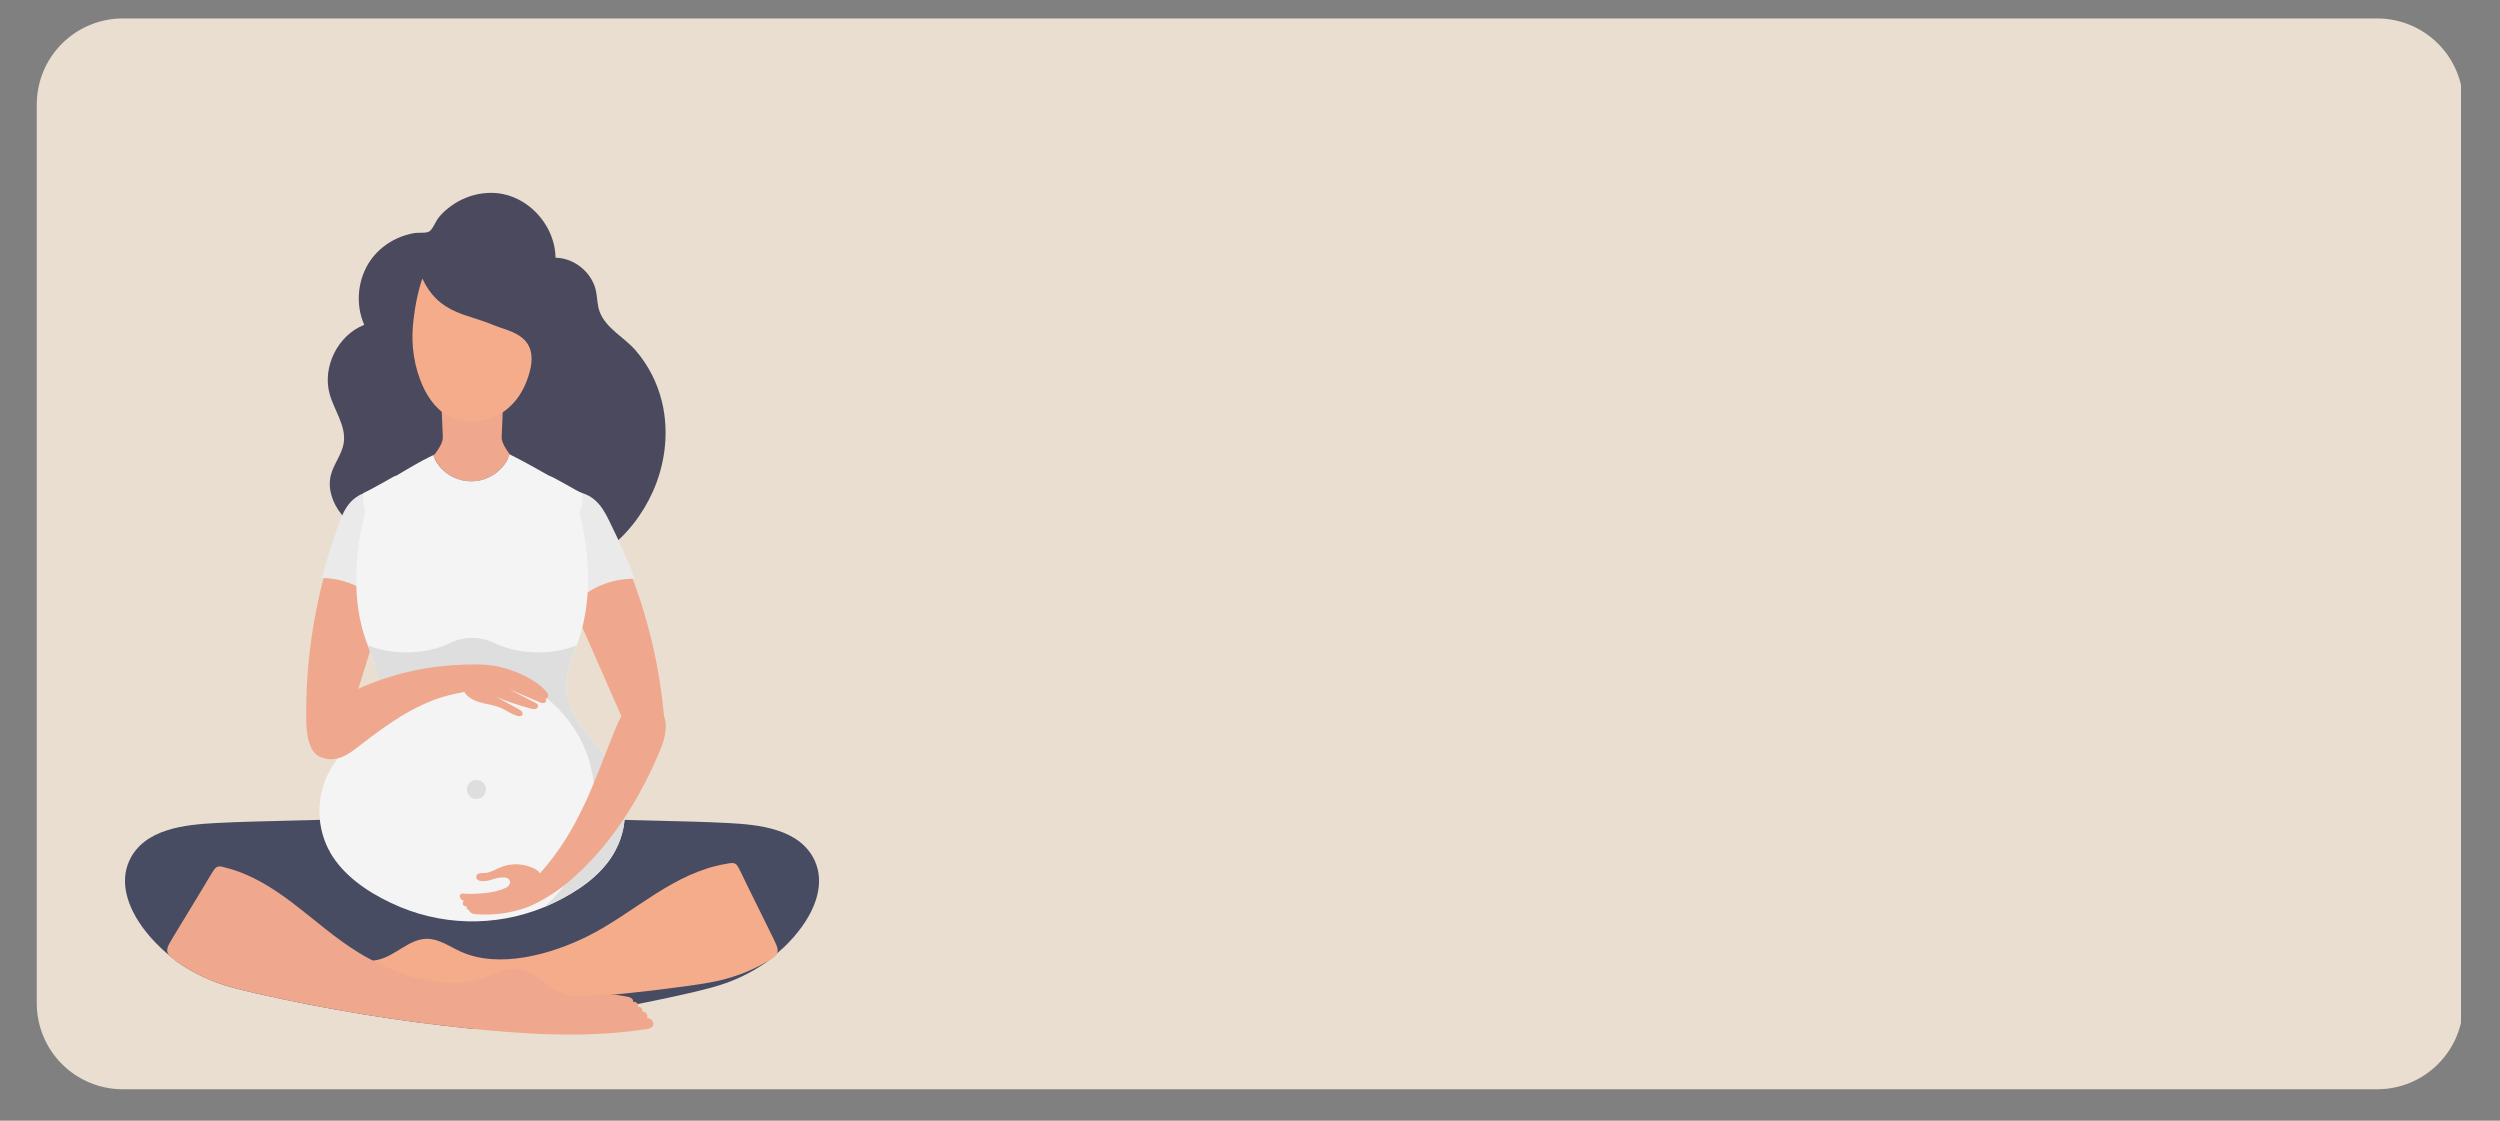 <svg xmlns="http://www.w3.org/2000/svg" xmlns:xlink="http://www.w3.org/1999/xlink" width="290" zoomAndPan="magnify" viewBox="0 0 217.5 97.5" height="130" preserveAspectRatio="xMidYMid meet" version="1.0"><rect x="0" y="0" width="217.5" height="97.5" fill="#808080" stroke="none"/><defs><clipPath id="a2153cac89"><path d="M 3.199 1.605 L 214.918 1.605 L 214.918 94.891 L 3.199 94.891 Z M 3.199 1.605 " clip-rule="nonzero"/></clipPath><clipPath id="d804138212"><path d="M 10.68 1.605 L 206.82 1.605 C 208.805 1.605 210.707 2.395 212.109 3.797 C 213.512 5.199 214.301 7.102 214.301 9.086 L 214.301 87.285 C 214.301 89.27 213.512 91.172 212.109 92.574 C 210.707 93.977 208.805 94.766 206.82 94.766 L 10.68 94.766 C 8.695 94.766 6.793 93.977 5.391 92.574 C 3.988 91.172 3.199 89.27 3.199 87.285 L 3.199 9.086 C 3.199 7.102 3.988 5.199 5.391 3.797 C 6.793 2.395 8.695 1.605 10.68 1.605 " clip-rule="nonzero"/></clipPath><clipPath id="69b21984c3"><path d="M 10.777 70 L 71.355 70 L 71.355 90 L 10.777 90 Z M 10.777 70 " clip-rule="nonzero"/></clipPath><clipPath id="213490779e"><path d="M 14.414 75.367 L 56.926 75.367 L 56.926 90.008 L 14.414 90.008 Z M 14.414 75.367 " clip-rule="nonzero"/></clipPath><clipPath id="270b9eaf90"><path d="M 28 16.734 L 58 16.734 L 58 50 L 28 50 Z M 28 16.734 " clip-rule="nonzero"/></clipPath></defs><g clip-path="url(#a2153cac89)"><g clip-path="url(#d804138212)"><path fill="#eaded0" d="M 3.199 1.605 L 214.105 1.605 L 214.105 94.891 L 3.199 94.891 Z M 3.199 1.605 " fill-opacity="1" fill-rule="nonzero"/></g></g><g clip-path="url(#69b21984c3)"><path fill="#474c62" d="M 71.109 77.84 C 71.086 77.941 71.059 78.035 71.031 78.133 C 71.02 78.184 71 78.238 70.984 78.293 C 70.773 78.934 70.465 79.562 70.078 80.164 C 70 80.289 69.922 80.406 69.832 80.527 C 69.805 80.566 69.773 80.617 69.738 80.664 C 69.641 80.793 69.539 80.926 69.438 81.055 C 69.164 81.402 68.875 81.734 68.562 82.051 C 68.418 82.199 68.266 82.348 68.117 82.492 L 68.109 82.492 C 67.891 82.695 67.664 82.898 67.438 83.094 C 67.203 83.297 66.965 83.492 66.723 83.684 C 65.207 84.734 63.656 85.453 61.859 85.93 C 61.227 86.102 60.59 86.25 59.957 86.402 C 53.734 87.824 47.418 88.855 41.07 89.504 C 34.715 88.859 28.402 87.824 22.176 86.402 C 21.543 86.25 20.906 86.102 20.273 85.93 C 18.473 85.453 16.926 84.734 15.41 83.684 C 15.203 83.523 15.004 83.355 14.809 83.191 C 14.539 82.969 14.273 82.73 14.016 82.492 C 13.867 82.348 13.711 82.199 13.57 82.051 C 13.258 81.742 12.969 81.406 12.691 81.055 C 12.59 80.926 12.492 80.793 12.395 80.664 C 12.359 80.621 12.328 80.574 12.301 80.527 C 12.211 80.406 12.133 80.289 12.055 80.164 C 11.895 79.918 11.746 79.668 11.621 79.41 C 11.555 79.281 11.488 79.156 11.434 79.023 C 11.297 78.734 11.184 78.434 11.102 78.133 C 11.07 78.035 11.047 77.941 11.023 77.84 C 10.781 76.852 10.816 75.836 11.25 74.879 C 12.543 72.078 16.125 71.746 18.809 71.602 C 22.574 71.406 26.348 71.418 30.109 71.238 C 33.77 71.066 37.414 70.707 41.062 70.465 C 44.711 70.707 48.359 71.066 52.02 71.238 C 55.777 71.418 59.559 71.406 63.324 71.602 C 66.008 71.746 69.586 72.078 70.883 74.879 C 71.316 75.836 71.352 76.844 71.109 77.84 " fill-opacity="1" fill-rule="nonzero"/></g><path fill="#f4ac8b" d="M 25.605 85.941 C 25.895 85.992 26.16 86.066 26.441 86.129 C 27.938 86.465 29.453 86.688 30.977 86.863 C 31.082 86.875 31.184 86.891 31.289 86.898 C 32.738 87.043 34.203 87.137 35.656 87.188 C 37.117 87.234 38.582 87.246 40.055 87.23 C 46.633 87.168 53.207 86.688 59.727 85.793 C 60.367 85.703 61.016 85.609 61.66 85.492 C 63.496 85.176 65.102 84.594 66.703 83.684 C 66.805 83.633 66.906 83.57 67.004 83.512 C 67.215 83.395 67.363 83.277 67.469 83.16 C 67.777 82.816 67.68 82.453 67.367 81.816 C 67.164 81.402 66.961 80.992 66.758 80.578 C 66.188 79.434 65.625 78.289 65.062 77.141 C 64.777 76.57 64.52 75.98 64.215 75.418 C 63.945 74.941 63.605 75.086 63.109 75.168 C 60.926 75.531 58.926 76.574 57.07 77.742 C 55.078 79.004 53.18 80.43 51.074 81.477 C 47.961 83.02 43.438 84.305 40.098 82.797 C 39.125 82.359 38.203 81.672 37.137 81.676 C 35.617 81.684 34.465 83.094 32.988 83.477 C 31.672 83.82 30.305 83.305 28.949 83.188 C 28.453 83.145 27.969 83.203 27.461 83.246 C 27.328 83.266 27.195 83.277 27.074 83.344 C 26.957 83.406 26.863 83.527 26.875 83.668 C 26.766 83.621 26.625 83.645 26.527 83.727 C 26.43 83.801 26.383 83.934 26.398 84.055 C 26.293 84.027 26.18 84.059 26.109 84.137 C 26.031 84.207 25.992 84.32 26.016 84.422 C 25.887 84.406 25.75 84.453 25.645 84.562 C 25.555 84.664 25.516 84.809 25.551 84.949 C 25.41 84.93 25.262 84.977 25.145 85.082 C 25.102 85.105 25.062 85.152 25.031 85.203 C 24.77 85.672 25.238 85.867 25.605 85.941 " fill-opacity="1" fill-rule="nonzero"/><g clip-path="url(#213490779e)"><path fill="#efa88d" d="M 56.148 89.551 C 55.855 89.574 55.586 89.629 55.301 89.664 C 53.781 89.867 52.25 89.957 50.719 90 C 50.609 90 50.508 90.004 50.402 90.004 C 48.949 90.023 47.48 89.988 46.027 89.91 C 44.566 89.824 43.105 89.707 41.641 89.562 C 35.098 88.922 28.59 87.867 22.176 86.402 C 21.543 86.25 20.906 86.102 20.273 85.93 C 18.473 85.453 16.926 84.734 15.41 83.684 C 15.316 83.625 15.219 83.551 15.125 83.488 C 14.93 83.352 14.793 83.219 14.695 83.094 C 14.414 82.723 14.547 82.371 14.918 81.766 C 15.156 81.371 15.395 80.98 15.633 80.586 C 16.301 79.496 16.961 78.406 17.621 77.309 C 17.957 76.766 18.266 76.199 18.617 75.672 C 18.926 75.219 19.254 75.391 19.746 75.516 C 21.883 76.07 23.785 77.285 25.531 78.613 C 27.402 80.043 29.168 81.633 31.176 82.863 C 34.137 84.672 38.531 86.352 41.992 85.145 C 43 84.793 43.977 84.191 45.039 84.285 C 46.551 84.43 47.578 85.934 49.016 86.449 C 50.297 86.906 51.703 86.516 53.062 86.516 C 53.562 86.516 54.039 86.613 54.539 86.703 C 54.668 86.734 54.801 86.758 54.914 86.836 C 55.027 86.906 55.109 87.039 55.086 87.176 C 55.199 87.141 55.336 87.176 55.426 87.266 C 55.516 87.348 55.551 87.484 55.527 87.602 C 55.637 87.586 55.742 87.629 55.809 87.711 C 55.879 87.789 55.91 87.902 55.875 88.004 C 56.004 87.996 56.137 88.059 56.23 88.176 C 56.316 88.281 56.34 88.434 56.293 88.57 C 56.434 88.562 56.578 88.621 56.684 88.734 C 56.727 88.766 56.762 88.812 56.785 88.867 C 57.008 89.355 56.523 89.512 56.148 89.551 " fill-opacity="1" fill-rule="nonzero"/></g><g clip-path="url(#270b9eaf90)"><path fill="#4b495e" d="M 57.805 39.203 C 57.988 37.781 57.926 36.328 57.586 34.938 C 57.188 33.293 56.391 31.742 55.281 30.465 C 54.312 29.348 52.734 28.582 52.18 27.145 C 51.953 26.562 51.977 25.914 51.848 25.301 C 51.504 23.703 49.969 22.445 48.332 22.422 C 48.305 19.828 46.293 17.395 43.75 16.879 C 43.164 16.762 42.555 16.746 41.961 16.828 C 41 16.957 40.074 17.328 39.285 17.891 C 38.891 18.168 38.527 18.496 38.215 18.863 C 37.914 19.215 37.738 19.762 37.43 20.074 C 37.176 20.332 36.457 20.211 36.059 20.277 C 35.551 20.359 35.055 20.512 34.586 20.723 C 33.668 21.137 32.852 21.781 32.266 22.602 C 31.113 24.219 30.887 26.445 31.688 28.262 C 29.395 29.156 28.02 31.918 28.68 34.285 C 29.082 35.719 30.125 37.051 29.906 38.523 C 29.754 39.535 29.02 40.371 28.777 41.363 C 28.496 42.52 28.93 43.762 29.668 44.695 C 30.406 45.629 31.422 46.301 32.449 46.898 C 36.664 49.348 41.969 50.211 46.785 49.793 C 48.25 49.668 49.723 49.41 51.066 48.816 C 52.656 48.113 54.016 46.953 55.09 45.59 C 55.773 44.727 56.348 43.773 56.797 42.77 C 57.305 41.637 57.645 40.43 57.805 39.203 " fill-opacity="1" fill-rule="nonzero"/></g><path fill="#efa88d" d="M 44.648 39.871 C 44.289 39.508 43.625 38.582 43.645 38.062 C 43.691 36.945 43.738 35.828 43.785 34.715 L 38.391 34.715 C 38.438 35.828 38.484 36.945 38.527 38.062 C 38.543 38.461 38.16 39.09 37.82 39.527 C 37.77 39.551 37.723 39.57 37.676 39.598 C 37.684 39.617 37.695 39.637 37.707 39.66 C 37.645 39.734 37.578 39.816 37.523 39.871 C 37.512 39.883 37.621 39.891 37.82 39.898 C 38.398 41.066 39.605 41.871 41 41.871 C 42.398 41.871 43.594 41.07 44.184 39.906 C 44.477 39.895 44.664 39.883 44.648 39.871 " fill-opacity="1" fill-rule="nonzero"/><path fill="#efa88d" d="M 47.301 46.594 C 47.324 46.766 47.363 46.926 47.406 47.082 L 47.375 47.102 L 47.535 47.465 C 47.559 47.527 47.586 47.59 47.617 47.652 L 51 55.348 L 54.629 63.594 L 54.996 64.41 C 55.277 65.082 55.871 65.492 56.488 65.371 C 57.938 65.082 57.832 62.938 57.738 61.961 C 57.645 61.016 57.523 60.078 57.375 59.141 C 56.656 54.684 55.273 50.328 53.277 46.234 C 52.562 44.766 52.027 43.203 50.074 42.918 C 47.926 42.605 47.066 45.074 47.301 46.594 " fill-opacity="1" fill-rule="nonzero"/><path fill="#eaeaea" d="M 55.211 50.359 C 54.82 50.344 54.418 50.375 54.012 50.434 C 52.188 50.719 50.66 51.629 49.73 52.828 L 47.184 47.051 L 47.289 46.977 C 47.215 46.961 47.184 46.797 47.156 46.617 C 47.02 45.762 47.23 44.43 47.98 43.562 C 48.43 43.023 49.043 42.738 49.715 42.738 C 49.836 42.738 49.969 42.754 50.09 42.77 C 51.934 43.039 52.574 44.402 53.203 45.734 L 53.414 46.168 C 54.09 47.543 54.688 48.938 55.211 50.359 " fill-opacity="1" fill-rule="nonzero"/><path fill="#efa88d" d="M 35.273 46.258 C 35.266 46.426 35.246 46.59 35.223 46.75 L 35.258 46.77 L 35.141 47.148 C 35.121 47.215 35.102 47.277 35.078 47.34 L 32.59 55.371 L 29.918 63.977 L 29.648 64.828 C 29.445 65.531 28.902 66.004 28.273 65.953 C 26.801 65.832 26.66 63.688 26.645 62.707 C 26.629 61.758 26.645 60.809 26.688 59.863 C 26.898 55.352 27.777 50.871 29.293 46.578 C 29.836 45.035 30.191 43.422 32.098 42.918 C 34.199 42.363 35.328 44.719 35.273 46.258 " fill-opacity="1" fill-rule="nonzero"/><path fill="#eaeaea" d="M 35.383 46.676 L 35.398 46.676 L 35.398 46.812 L 33.453 53.082 C 32.586 51.723 30.953 50.656 28.961 50.359 C 28.633 50.312 28.316 50.285 28.004 50.285 C 28.332 49.012 28.723 47.77 29.156 46.527 L 29.305 46.062 C 29.785 44.684 30.262 43.25 32.059 42.77 C 32.285 42.711 32.496 42.68 32.703 42.68 C 33.332 42.68 33.902 42.949 34.367 43.43 C 35.145 44.223 35.461 45.434 35.43 46.258 C 35.414 46.406 35.398 46.543 35.383 46.676 " fill-opacity="1" fill-rule="nonzero"/><path fill="#f4f4f4" d="M 54.371 70.297 C 54.418 71.539 54.164 72.781 53.594 73.875 C 53.551 73.98 53.488 74.082 53.43 74.188 C 53.414 74.219 53.398 74.25 53.383 74.277 C 52.23 76.211 50.254 77.543 48.219 78.531 L 48.145 78.559 C 48.008 78.621 47.859 78.695 47.723 78.754 C 47.605 78.816 47.469 78.859 47.348 78.918 C 43.066 80.688 38.23 80.566 34.023 78.559 L 33.961 78.531 C 31.895 77.543 29.891 76.164 28.734 74.188 C 28.734 74.176 28.734 74.16 28.723 74.145 C 28.676 74.055 28.633 73.965 28.57 73.875 C 28.016 72.781 27.746 71.539 27.793 70.297 C 27.836 69.266 28.078 68.246 28.543 67.316 C 29.199 66.016 30.234 64.938 31.133 63.785 C 31.266 63.621 31.402 63.441 31.52 63.262 C 31.535 63.262 31.535 63.262 31.535 63.246 C 31.609 63.156 31.672 63.066 31.73 62.961 C 31.867 62.781 31.984 62.586 32.09 62.395 C 32.148 62.289 32.211 62.184 32.254 62.094 C 32.27 62.078 32.27 62.062 32.285 62.051 C 32.344 61.93 32.391 61.809 32.449 61.691 C 32.496 61.602 32.523 61.512 32.555 61.422 C 32.586 61.348 32.629 61.258 32.645 61.18 C 32.672 61.09 32.703 61 32.734 60.926 C 32.793 60.715 32.824 60.523 32.855 60.312 C 32.867 60.238 32.883 60.164 32.883 60.09 C 32.898 60.016 32.898 59.922 32.914 59.848 C 32.914 59.625 32.914 59.398 32.883 59.176 C 32.777 58.129 32.375 57.141 32 56.152 C 31.941 56 31.895 55.852 31.836 55.719 C 30.621 52.32 30.816 48.219 31.777 44.551 C 31.672 44.055 31.535 43.562 31.609 42.902 C 32.09 42.695 34.41 41.379 34.41 41.379 C 34.41 41.391 34.395 41.422 34.383 41.438 C 35.477 40.793 36.555 40.137 37.676 39.598 C 38.184 40.93 39.488 41.871 41 41.871 C 42.543 41.871 43.844 40.898 44.355 39.535 C 45.793 40.238 47.723 41.379 47.754 41.379 C 47.77 41.379 47.77 41.379 47.785 41.391 C 48.262 41.543 50.137 42.695 50.688 42.934 C 50.75 43.621 50.57 44.117 50.418 44.656 C 51.395 48.441 51.512 52.68 50.164 56.152 C 50.105 56.316 50.031 56.496 49.957 56.676 C 49.625 57.453 49.387 58.293 49.297 59.145 C 49.266 59.387 49.25 59.609 49.266 59.848 C 49.328 61.316 50.137 62.633 51.035 63.785 C 51.945 64.938 52.98 66.016 53.625 67.316 C 54.09 68.246 54.344 69.266 54.371 70.297 " fill-opacity="1" fill-rule="nonzero"/><path fill="#e8e8e8" d="M 54.344 71.328 C 54.344 71.328 54.34 71.328 54.34 71.328 C 54.375 70.984 54.387 70.641 54.371 70.297 C 54.344 69.266 54.09 68.246 53.625 67.316 C 53.477 67.02 53.309 66.73 53.121 66.449 C 53.309 66.73 53.48 67.02 53.629 67.32 C 54.094 68.242 54.34 69.27 54.375 70.301 C 54.387 70.641 54.379 70.984 54.344 71.328 M 31.59 63.18 C 31.621 63.137 31.652 63.09 31.684 63.043 C 31.652 63.09 31.621 63.137 31.59 63.18 M 31.848 62.797 C 31.93 62.672 32.004 62.547 32.078 62.414 C 32.008 62.543 31.93 62.672 31.848 62.797 M 50.062 62.363 C 49.617 61.582 49.305 60.746 49.266 59.848 C 49.254 59.637 49.262 59.434 49.289 59.227 C 49.266 59.434 49.258 59.641 49.266 59.855 C 49.305 60.742 49.621 61.582 50.062 62.363 M 32.156 62.277 C 32.191 62.215 32.223 62.152 32.254 62.09 L 32.281 62.051 C 32.309 61.988 32.34 61.926 32.367 61.867 C 32.344 61.926 32.316 61.988 32.285 62.051 C 32.27 62.062 32.27 62.078 32.254 62.094 C 32.227 62.148 32.191 62.211 32.156 62.277 M 32.453 61.68 C 32.469 61.648 32.484 61.617 32.496 61.586 C 32.484 61.617 32.469 61.648 32.453 61.68 M 32.715 60.973 C 32.723 60.957 32.727 60.938 32.73 60.918 C 32.758 60.832 32.777 60.746 32.797 60.66 C 32.781 60.75 32.762 60.836 32.734 60.926 C 32.727 60.941 32.723 60.957 32.715 60.973 M 32.895 60.012 C 32.898 59.957 32.902 59.906 32.906 59.855 C 32.918 59.625 32.906 59.402 32.883 59.176 C 32.879 59.121 32.871 59.066 32.863 59.012 C 32.871 59.066 32.879 59.121 32.883 59.176 C 32.914 59.398 32.914 59.625 32.914 59.848 C 32.902 59.898 32.898 59.957 32.895 60.012 M 49.906 56.789 C 49.922 56.75 49.938 56.715 49.957 56.676 C 49.973 56.637 49.988 56.594 50.004 56.555 C 49.992 56.594 49.973 56.633 49.961 56.668 C 49.941 56.707 49.926 56.75 49.906 56.789 " fill-opacity="1" fill-rule="nonzero"/><path fill="#43475b" d="M 47.406 78.891 C 47.465 78.867 47.52 78.844 47.578 78.82 C 47.52 78.844 47.465 78.867 47.406 78.891 M 47.949 78.648 C 48.016 78.617 48.082 78.586 48.145 78.559 L 48.152 78.559 L 48.145 78.559 C 48.082 78.59 48.016 78.621 47.949 78.648 M 53.566 73.934 C 53.578 73.914 53.586 73.895 53.594 73.875 C 53.742 73.594 53.867 73.301 53.973 73.004 C 53.867 73.305 53.742 73.598 53.594 73.879 C 53.586 73.898 53.578 73.914 53.566 73.934 M 54.109 72.57 C 54.223 72.164 54.297 71.75 54.34 71.328 C 54.34 71.328 54.344 71.328 54.344 71.328 C 54.301 71.75 54.223 72.164 54.109 72.57 " fill-opacity="1" fill-rule="nonzero"/><path fill="#da9a82" d="M 32.043 56.266 C 32.027 56.227 32.012 56.188 32 56.148 C 32 56.148 32 56.148 32 56.152 C 32.016 56.188 32.027 56.227 32.043 56.266 " fill-opacity="1" fill-rule="nonzero"/><path fill="#dedede" d="M 47.344 78.918 C 50.738 75.934 52.477 71.047 51.383 66.652 C 50.277 62.191 46.133 58.57 41.559 58.418 C 41.445 58.414 41.336 58.41 41.223 58.41 C 37.562 58.41 34.109 60.457 31.617 63.168 C 31.594 63.191 31.562 63.227 31.539 63.25 C 31.555 63.227 31.574 63.203 31.59 63.18 C 31.621 63.137 31.652 63.09 31.684 63.043 C 31.699 63.02 31.715 62.992 31.734 62.969 C 31.773 62.91 31.809 62.855 31.848 62.797 C 31.93 62.672 32.008 62.543 32.078 62.414 C 32.082 62.406 32.086 62.398 32.09 62.391 C 32.113 62.352 32.137 62.312 32.156 62.277 C 32.191 62.211 32.227 62.148 32.254 62.094 C 32.27 62.078 32.27 62.062 32.285 62.051 C 32.316 61.988 32.344 61.926 32.367 61.867 C 32.398 61.809 32.422 61.75 32.449 61.691 C 32.449 61.688 32.453 61.684 32.453 61.68 C 32.469 61.648 32.484 61.617 32.496 61.586 C 32.52 61.531 32.539 61.48 32.562 61.426 C 32.59 61.344 32.625 61.262 32.648 61.18 C 32.672 61.109 32.695 61.043 32.715 60.973 C 32.723 60.957 32.727 60.941 32.734 60.926 C 32.762 60.836 32.781 60.75 32.797 60.66 C 32.824 60.547 32.844 60.43 32.859 60.312 C 32.871 60.238 32.883 60.16 32.891 60.082 C 32.891 60.059 32.895 60.035 32.895 60.012 C 32.898 59.957 32.902 59.898 32.914 59.848 C 32.914 59.625 32.914 59.398 32.883 59.176 C 32.879 59.121 32.871 59.066 32.863 59.012 C 32.746 58.07 32.387 57.164 32.043 56.266 C 32.027 56.227 32.016 56.188 32 56.152 C 32 56.148 32 56.148 32 56.148 C 32 56.145 31.996 56.145 31.996 56.145 C 32.977 56.535 34.121 56.758 35.348 56.758 C 36.785 56.758 38.117 56.453 39.195 55.926 C 39.789 55.641 40.438 55.5 41.086 55.5 C 41.738 55.5 42.387 55.641 42.98 55.926 C 44.059 56.453 45.391 56.758 46.828 56.758 C 48.047 56.758 49.191 56.539 50.164 56.145 C 50.113 56.281 50.059 56.418 50.004 56.555 C 49.988 56.594 49.973 56.637 49.957 56.676 C 49.938 56.715 49.922 56.75 49.906 56.789 C 49.594 57.543 49.379 58.336 49.297 59.148 C 49.293 59.172 49.289 59.199 49.289 59.227 C 49.262 59.434 49.254 59.637 49.266 59.848 C 49.305 60.746 49.617 61.582 50.062 62.363 C 50.348 62.863 50.684 63.344 51.039 63.793 C 51.734 64.676 52.504 65.516 53.121 66.449 C 53.309 66.73 53.477 67.02 53.625 67.316 C 54.09 68.246 54.344 69.266 54.371 70.297 C 54.387 70.641 54.375 70.984 54.34 71.328 C 54.297 71.75 54.223 72.164 54.109 72.57 C 54.066 72.715 54.02 72.859 53.973 73.004 C 53.867 73.301 53.742 73.594 53.594 73.875 C 53.586 73.895 53.578 73.914 53.566 73.934 C 53.523 74.02 53.473 74.102 53.426 74.184 C 53.414 74.215 53.395 74.242 53.379 74.273 C 52.23 76.211 50.254 77.547 48.215 78.523 L 48.152 78.559 L 48.145 78.559 C 48.082 78.586 48.016 78.617 47.949 78.648 C 47.875 78.684 47.801 78.719 47.723 78.754 C 47.676 78.777 47.625 78.797 47.578 78.82 C 47.52 78.844 47.465 78.867 47.406 78.891 C 47.387 78.902 47.363 78.91 47.344 78.918 " fill-opacity="1" fill-rule="nonzero"/><path fill="#dedede" d="M 41.449 69.512 C 40.992 69.512 40.625 69.145 40.625 68.684 C 40.625 68.227 40.992 67.855 41.449 67.855 C 41.906 67.855 42.273 68.227 42.273 68.684 C 42.273 69.145 41.906 69.512 41.449 69.512 " fill-opacity="1" fill-rule="nonzero"/><path fill="#efa88d" d="M 45.898 58.93 C 46.484 59.242 47.043 59.625 47.488 60.117 C 47.59 60.23 47.691 60.359 47.699 60.508 C 47.707 60.656 47.574 60.82 47.426 60.789 C 47.52 60.828 47.543 60.969 47.488 61.055 C 47.43 61.141 47.32 61.176 47.215 61.172 C 47.113 61.164 47.016 61.121 46.922 61.082 C 46.047 60.707 45.168 60.332 44.293 59.957 C 45.047 60.348 45.797 60.734 46.547 61.125 C 46.66 61.184 46.789 61.258 46.809 61.387 C 46.832 61.52 46.711 61.645 46.578 61.68 C 46.449 61.711 46.309 61.68 46.18 61.645 C 45.16 61.379 44.16 61.039 43.188 60.637 C 43.84 60.996 44.492 61.355 45.145 61.711 C 45.238 61.766 45.336 61.82 45.402 61.906 C 45.469 61.992 45.492 62.117 45.434 62.207 C 45.352 62.332 45.168 62.324 45.023 62.285 C 44.496 62.145 44.051 61.789 43.551 61.574 C 43.082 61.375 42.57 61.301 42.074 61.188 C 41.578 61.07 41.074 60.902 40.699 60.559 C 40.312 60.203 40.098 59.672 40.125 59.148 C 40.16 58.562 40.461 58.031 41.055 57.875 C 41.277 57.816 41.508 57.809 41.738 57.812 C 43.191 57.824 44.621 58.258 45.898 58.93 " fill-opacity="1" fill-rule="nonzero"/><path fill="#efa88d" d="M 42.191 76.656 C 42.242 76.652 42.289 76.645 42.34 76.637 C 42.676 76.578 42.996 76.445 43.332 76.379 C 43.59 76.328 44.105 76.27 44.293 76.527 C 44.516 76.836 44.234 77.133 43.973 77.254 C 43.199 77.609 42.27 77.715 41.426 77.754 C 41.086 77.773 40.742 77.77 40.402 77.75 C 40.277 77.746 40.148 77.703 40.055 77.812 C 39.977 77.906 39.992 78.031 40.047 78.137 C 40.105 78.246 40.242 78.379 40.375 78.367 C 40.27 78.441 40.227 78.594 40.285 78.711 C 40.344 78.828 40.492 78.887 40.613 78.836 C 40.551 78.973 40.652 79.156 40.801 79.168 C 40.828 79.301 40.938 79.406 41.059 79.461 C 41.18 79.52 41.316 79.531 41.453 79.539 C 42.922 79.648 44.414 79.449 45.805 78.953 C 46.242 78.797 46.691 78.602 46.988 78.234 C 47.332 77.816 47.406 77.227 47.277 76.707 C 47.215 76.445 47.082 76.223 46.969 75.984 C 46.848 75.738 46.559 75.598 46.324 75.492 C 45.504 75.133 44.551 75.094 43.707 75.391 C 43.211 75.566 42.703 75.926 42.168 75.949 C 41.91 75.961 41.402 75.926 41.43 76.324 C 41.457 76.664 41.949 76.676 42.191 76.656 " fill-opacity="1" fill-rule="nonzero"/><path fill="#efa88d" d="M 29.82 60.582 C 29.121 60.949 28.43 61.363 27.887 61.934 C 27.34 62.5 26.941 63.254 26.941 64.043 C 26.938 64.832 27.387 65.645 28.121 65.934 C 28.664 66.145 29.285 66.059 29.82 65.828 C 30.355 65.598 30.816 65.238 31.277 64.879 C 33.773 62.941 36.434 61.027 39.527 60.375 C 40.023 60.27 40.531 60.195 40.992 59.984 C 41.668 59.676 42.41 58.746 41.773 58.031 C 41.574 57.809 41.27 57.809 40.992 57.812 C 40.523 57.816 40.051 57.832 39.582 57.859 C 37.406 57.984 35.246 58.414 33.184 59.121 C 32.027 59.52 30.902 60.008 29.82 60.582 " fill-opacity="1" fill-rule="nonzero"/><path fill="#efa88d" d="M 50.227 76.047 C 53.301 73.203 55.586 69.555 57.258 65.68 C 57.637 64.812 57.988 63.891 57.914 62.949 C 57.84 62 57.207 61.035 56.289 60.906 C 55.59 60.809 54.898 61.207 54.445 61.758 C 53.988 62.305 53.719 62.988 53.445 63.652 C 51.766 67.727 50.469 72.098 46.969 75.984 C 46.504 76.5 46.016 76.828 45.809 77.496 C 45.664 77.949 45.578 78.109 45.965 78.48 C 46.348 78.852 46.863 78.465 47.242 78.258 C 48.328 77.664 49.312 76.891 50.227 76.047 " fill-opacity="1" fill-rule="nonzero"/><path fill="#f4ac8b" d="M 45.844 33.094 C 45.5 34.027 44.949 34.883 44.191 35.527 C 42.746 36.762 40.52 37.105 38.883 36.133 C 37.762 35.461 37.023 34.281 36.559 33.051 C 36.215 32.148 36.004 31.195 35.922 30.227 C 35.902 30.023 35.891 29.816 35.887 29.613 C 35.875 29.215 35.887 28.812 35.918 28.418 C 36.035 27.027 36.297 25.547 36.742 24.234 C 37.402 25.625 38.285 26.531 39.738 27.148 C 40.742 27.574 41.812 27.809 42.812 28.234 C 43.684 28.605 44.742 28.797 45.477 29.43 C 45.641 29.57 45.773 29.723 45.879 29.883 C 45.941 29.977 45.996 30.074 46.039 30.172 C 46.449 31.066 46.188 32.164 45.844 33.094 " fill-opacity="1" fill-rule="nonzero"/></svg>